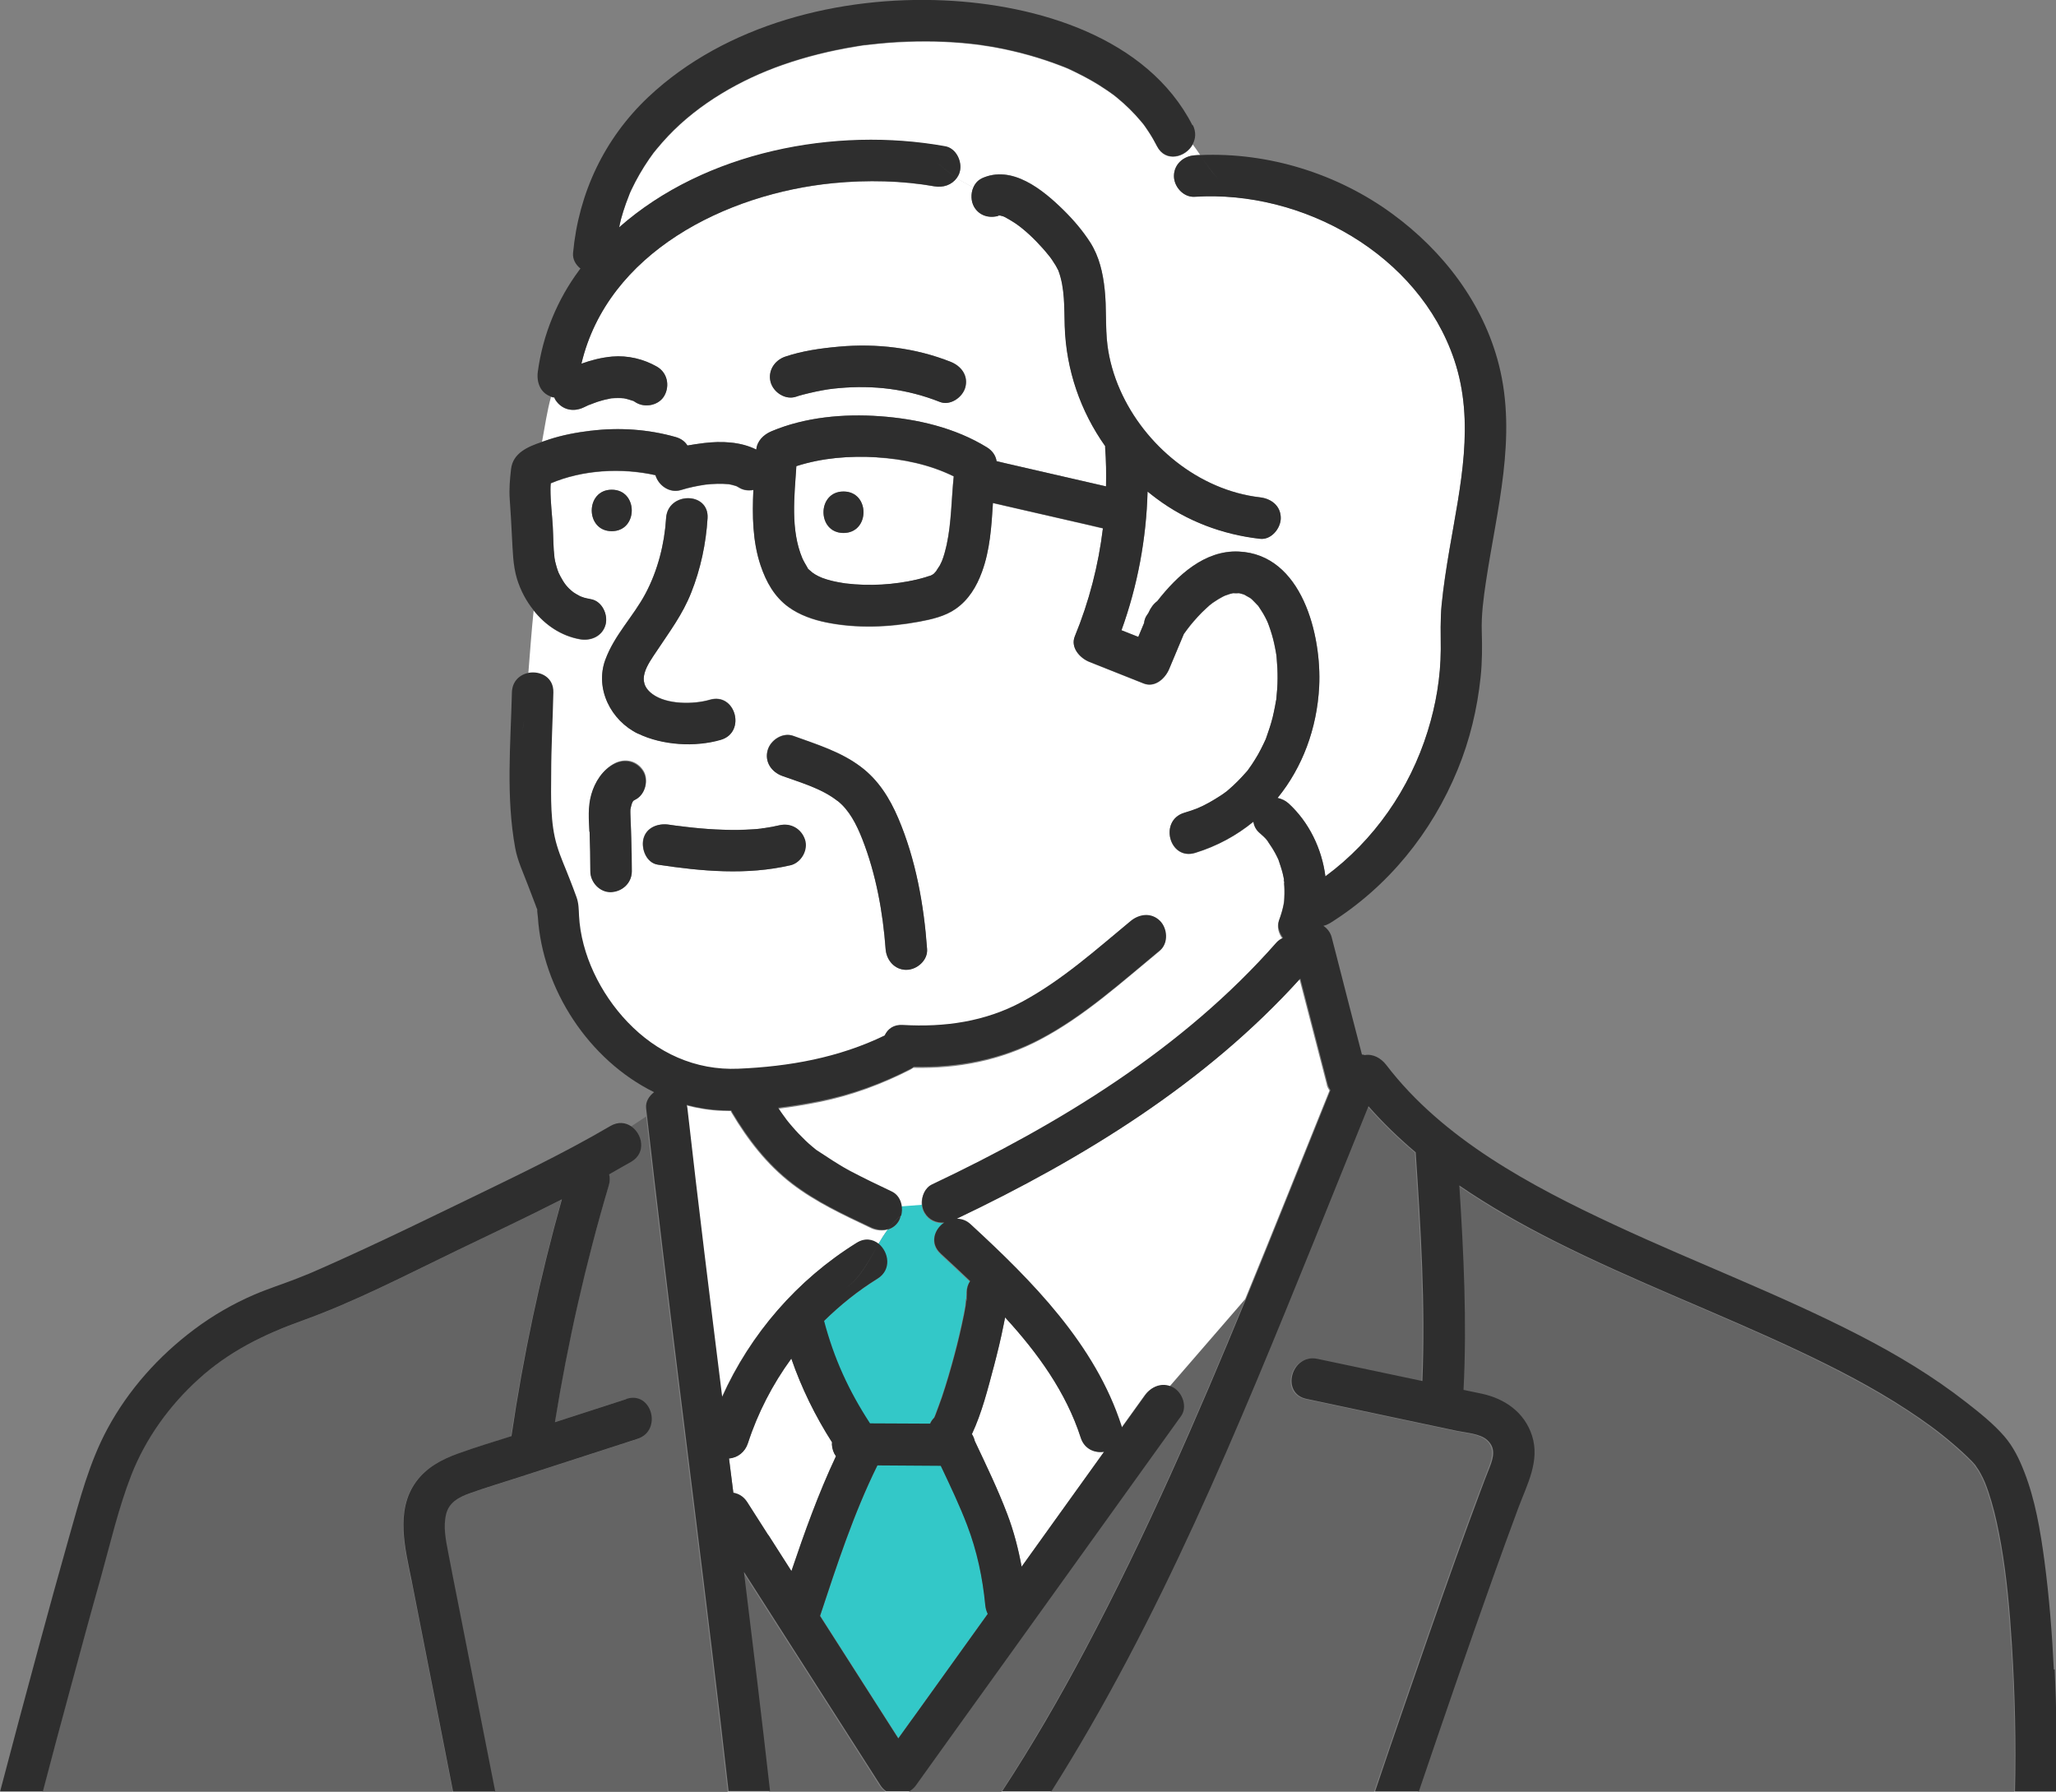 <?xml version="1.0" encoding="UTF-8"?>
<svg xmlns="http://www.w3.org/2000/svg" id="_レイヤー_2" viewBox="0 0 141.86 123.62">
  <rect x="0" y="0" width="141.86" height="123.62" fill="#808080" stroke="none"/>
  <defs>
    <style>.cls-1{fill:#fff;}.cls-2{fill:#646464;}.cls-3{fill:#33c8c8;}.cls-4{fill:#2e2e2e;}</style>
  </defs>
  <g id="_レイヤー_1-2">
    <g>
      <path class="cls-3" d="M62.95,118.6c1.74-2.42,3.47-4.84,5.21-7.26-.09-.19-.15-.39-.17-.61-.18-1.89-.58-3.73-1.25-5.51-.5-1.31-1.17-2.7-1.82-4.1l-4.37-.03c-1.65,3.35-2.79,6.86-3.96,10.39,1.8,2.82,3.6,5.63,5.4,8.45,.32-.45,.64-.9,.97-1.35Z"></path>
      <path class="cls-2" d="M43.5,55.86s0,0,0,0c.01-.1,.01-.19,0,0Z"></path>
      <path class="cls-2" d="M88.07,48.21c0-.06,0-.08,0,0h0Z"></path>
      <path class="cls-1" d="M60.5,31.56c-1.88-.12-3.78,.03-5.56,.61-.13,2.09-.41,4.4,.41,6.35,.09,.21,.21,.41,.33,.61,.05,.08,.06,.11,.06,.12,.01,0,.04,.03,.09,.08,.04,.04,.18,.16,.21,.18,.13,.09,.26,.17,.39,.24,.02,0,.16,.07,.22,.1,.04,.01,.1,.04,.1,.04,.19,.07,.39,.13,.58,.18,.31,.08,.82,.17,.98,.19,1.69,.2,3.4,.09,4.92-.26,.2-.05,.4-.1,.6-.16,.08-.02,.48-.17,.27-.07,.36-.17,.28-.12,.54-.42-.14,.16,.16-.25,.2-.33,.02-.04,.13-.28,.14-.29,.15-.38,.25-.78,.34-1.17,.32-1.48,.31-3.09,.48-4.68-1.64-.81-3.49-1.2-5.3-1.31Zm-2.3,5.22c-1.84,0-1.84-2.86,0-2.86s1.84,2.86,0,2.86Z"></path>
      <path class="cls-1" d="M57.68,100.48c-.16-.23-.26-.52-.28-.82,0-.05,0-.09,.01-.14-1.15-1.81-2.11-3.75-2.81-5.78-1.29,1.77-2.31,3.75-3,5.85-.19,.59-.71,1-1.3,1.04,.1,.79,.2,1.58,.3,2.37,.36,.05,.71,.25,.96,.65,.48,.76,.97,1.51,1.45,2.27,.53,.83,1.06,1.66,1.59,2.49,.91-2.69,1.86-5.35,3.07-7.92Z"></path>
      <path class="cls-2" d="M43.48,55.95s0-.03,.01-.05c0,.02,0,.04-.01,.05Z"></path>
      <path class="cls-1" d="M69.25,91.39c-.19,.98-.43,1.94-.68,2.9-.41,1.54-.82,3.19-1.51,4.66,.09,.14,.16,.3,.2,.48,.78,1.66,1.58,3.32,2.24,5.04,.45,1.19,.77,2.4,.99,3.63,.76-1.06,1.52-2.12,2.28-3.18,1.14-1.58,2.27-3.17,3.41-4.75-.65,.1-1.36-.18-1.61-.97-1.01-3.14-2.97-5.85-5.22-8.3-.03,.17-.07,.33-.1,.5Z"></path>
      <path class="cls-2" d="M66.66,89.71s0-.06,0-.09c-.01,.02-.03,.06-.04,.12,0,.08,.01,.14,.03-.03Z"></path>
      <path class="cls-2" d="M43.59,27.63s.02,0,.04,.01c-.01,0-.02,0-.04-.01Z"></path>
      <polygon class="cls-2" points="66.67 89.61 66.67 89.61 66.67 89.62 66.67 89.61"></polygon>
      <path class="cls-2" d="M88.59,60.68s0,0,0,0c0,0,0,0,0,.01,0,0,0-.02,0-.02Z"></path>
      <path class="cls-2" d="M68.95,14.85c-.13-.04-.12,.02-.04,.02,.02,0,.03-.01,.04-.02,0,0,0,0,0,0Z"></path>
      <polygon class="cls-2" points="68.98 14.86 68.98 14.86 68.99 14.86 68.98 14.86"></polygon>
      <path class="cls-2" d="M69.16,14.78c-.06,.03-.13,.05-.2,.08,0,0,.01,0,.02,0,.05-.02,.14-.06,.18-.08Z"></path>
      <path class="cls-2" d="M88.58,60.7s0,.07,.01,.12c0,0,0-.04-.01-.12Z"></path>
      <path class="cls-1" d="M60.07,84.73c-1.89-.9-3.8-1.78-5.46-3.06-1.72-1.33-3.03-3.03-4.14-4.9-.02-.04-.03-.07-.05-.11-.19,0-.38,0-.57-.01-.86-.03-1.7-.17-2.51-.38,.02,.08,.04,.16,.05,.25,.37,3.29,.76,6.58,1.16,9.87,.4,3.35,.82,6.7,1.24,10.04,1.96-4.37,5.19-8.1,9.28-10.64,.57-.36,1.13-.25,1.52,.07,.21-.36,.43-.7,.66-1.02-.38,.11-.81,.07-1.18-.11Z"></path>
      <path class="cls-3" d="M64.89,86.53c-.78-.72-.44-1.68,.24-2.14-.53,.04-1.04-.16-1.35-.68-.11-.18-.16-.4-.18-.62l-1.43,.11c.04,.24,.03,.48-.03,.71,.05-.04,.1-.08,.15-.11-.05,.04-.1,.08-.15,.11-.03,.11-.06,.21-.11,.31-.17,.33-.46,.53-.78,.62-.24,.32-.45,.66-.66,1.02,.69,.56,.91,1.78-.08,2.4-1.34,.83-2.58,1.82-3.69,2.92,.68,2.58,1.69,4.8,3.17,7.07,1.38,0,2.77,.02,4.15,.02,.07-.16,.16-.3,.29-.42,.03-.06,.06-.13,.08-.19h0c.15-.41,.31-.82,.45-1.23,.32-.95,.6-1.92,.86-2.89,.25-.93,.47-1.87,.66-2.81,.04-.2,.08-.4,.11-.6,0-.04,.02-.25,.04-.39,0-.05,.01-.1,.04-.12,0-.03,0-.06,0-.09,0-.11,.02-.22,.01-.34,0-.28,.08-.54,.23-.76-.68-.65-1.36-1.28-2.03-1.9Z"></path>
      <path class="cls-1" d="M88.61,60.89s0-.04-.01-.08c0,.02-.04-.09-.01-.13,0,0,0,0,0,0-.02-.14-.05-.28-.09-.42-.08-.32-.19-.62-.29-.93,0,0,0,0,0,0-.03-.06-.06-.13-.09-.19-.07-.15-.15-.29-.23-.43-.08-.14-.17-.28-.26-.41-.04-.06-.08-.12-.12-.18-.04-.06-.05-.08-.04-.07-.15-.22-.42-.44-.6-.6-.22-.2-.35-.47-.39-.74-1.15,.94-2.49,1.68-4.02,2.15-1.77,.54-2.52-2.22-.76-2.76,.79-.24,1.07-.35,1.73-.71,.27-.15,.53-.31,.79-.48,.13-.08,.25-.17,.37-.26,0,0,.01,0,.02-.01,.05-.04,.1-.08,.14-.12,.46-.39,.87-.82,1.27-1.27,.04-.05,.06-.07,.07-.08,0,0,.02-.02,.04-.06,.08-.11,.17-.23,.24-.34,.16-.23,.31-.47,.44-.71,.14-.24,.27-.49,.38-.74,.05-.11,.1-.22,.15-.32,0,0,0,0,0,0,0-.02,.02-.05,.03-.09,.17-.46,.32-.92,.44-1.4,.07-.26,.12-.53,.17-.8,.02-.11,.04-.23,.06-.34,0-.03,.01-.07,.02-.1,.05-.48,.09-.96,.09-1.44,0-.46-.02-.92-.06-1.37,0-.07-.02-.17-.02-.21,0-.07-.02-.13-.03-.2-.04-.22-.08-.44-.13-.66-.09-.4-.21-.8-.35-1.19-.01-.03-.05-.13-.07-.19-.02-.05-.04-.1-.05-.12-.08-.18-.17-.35-.27-.52-.09-.16-.19-.32-.3-.47-.03-.04-.05-.07-.06-.09-.02-.02-.04-.04-.07-.07-.12-.13-.23-.25-.36-.37-.02-.01-.07-.06-.11-.09-.02-.01-.04-.03-.05-.03-.12-.07-.25-.14-.37-.21-.05-.02-.11-.04-.16-.05-.07-.02-.13-.03-.2-.05-.12,.01-.29,.01-.41,0-.07,.02-.14,.03-.21,.05-.06,.02-.26,.09-.35,.12-.07,.03-.18,.08-.2,.1-.08,.05-.17,.09-.25,.14-.08,.05-.32,.21-.4,.26-.05,.04-.18,.15-.22,.17-.09,.08-.18,.16-.26,.24-.19,.17-.36,.35-.54,.54-.44,.48-.64,.74-.97,1.2-.34,.8-.68,1.61-1.01,2.41-.27,.65-.98,1.31-1.76,1-1.25-.5-2.5-.99-3.75-1.49-.64-.26-1.31-.99-1-1.76,.99-2.41,1.63-4.91,1.94-7.46,0,0-.02,0-.03,0-.36-.08-.71-.16-1.07-.25-2.16-.5-4.33-1-6.49-1.49-.1,1.62-.21,3.25-.76,4.76-.37,1.01-.92,1.92-1.82,2.55-.73,.51-1.67,.72-2.53,.88-2.09,.39-4.28,.48-6.38,.05-.91-.18-1.85-.51-2.61-1.06-.98-.71-1.55-1.74-1.93-2.87-.56-1.67-.58-3.45-.5-5.21-.34,.06-.69,.02-.98-.16-.07-.04-.14-.07-.2-.11-.02,0-.05-.02-.07-.02-.15-.05-.29-.08-.44-.11-.54-.05-1.08-.03-1.62,.03-.57,.08-1.13,.2-1.68,.37-.76,.24-1.53-.28-1.76-1,0,0,0-.01,0-.02-2.37-.53-5.03-.37-7.23,.56-.01,.14-.02,.29-.02,.43,0,.85,.11,1.7,.16,2.55,.04,.72,.03,1.47,.12,2.18,0,.01,.04,.18,.04,.22,.03,.13,.06,.26,.1,.38,.04,.14,.09,.28,.14,.41,0,0,.13,.27,.13,.26,.25,.46,.45,.75,.89,1.09,.01,0,.15,.1,.19,.12,.09,.06,.19,.11,.29,.16,.03,0,.25,.09,.28,.1,.15,.04,.3,.07,.46,.1,.76,.14,1.19,1.07,1,1.76-.22,.79-1,1.13-1.76,1-1.3-.23-2.4-.98-3.2-1.99-.15,1.43-.25,2.91-.37,4.37,.8-.14,1.7,.31,1.68,1.36-.05,1.88-.15,3.76-.15,5.64,0,1.59-.07,3.39,.4,4.93,.24,.77,.58,1.53,.87,2.29,.16,.42,.34,.84,.48,1.27,.14,.42,.14,.82,.17,1.27,.15,2.66,1.48,5.37,3.34,7.33,2.04,2.14,4.69,3.36,7.66,3.23,3.51-.15,6.93-.76,10.1-2.3,.19-.44,.6-.76,1.24-.72,2.9,.17,5.69-.23,8.23-1.6,2.75-1.48,5.1-3.61,7.5-5.58,.6-.49,1.43-.59,2.02,0,.51,.51,.6,1.53,0,2.02-2.62,2.16-5.21,4.52-8.24,6.11-2.73,1.44-5.69,2-8.74,1.93-.07,.05-.14,.1-.22,.14-1.98,1.01-4.07,1.78-6.25,2.22-.94,.19-1.92,.35-2.9,.47,.07,.11,.15,.22,.22,.33,.12,.17,.25,.34,.37,.51,.04,.05,.13,.17,.16,.2,.07,.09,.14,.17,.22,.26,.29,.34,.6,.66,.92,.97,.15,.14,.3,.28,.46,.41,.09,.08,.18,.15,.28,.23,.01,.01,.02,.02,.03,.02,0,0,0,0,0,0,.77,.5,1.51,1.01,2.32,1.44,.94,.5,1.91,.96,2.88,1.42,.38,.18,.59,.54,.66,.94l1.43-.11c-.03-.53,.2-1.1,.69-1.33,8.78-4.16,17.3-9.34,23.77-16.7,.13-.14,.28-.25,.45-.31-.28-.36-.42-.84-.26-1.26,.12-.32,.22-.65,.29-.98,.01-.07,.03-.14,.04-.21,0-.01,0-.05,.01-.08,0-.05,.01-.11,.01-.12,0-.07,.01-.14,.01-.21,.02-.32,.01-.65-.02-.97Zm-46.4-27.1c1.84,0,1.84,2.86,0,2.86s-1.84-2.86,0-2.86Zm-.44,11.71c.63-1.71,1.93-2.97,2.77-4.56,.84-1.57,1.31-3.42,1.42-5.2,.11-1.83,2.97-1.84,2.86,0-.1,1.76-.48,3.51-1.13,5.14-.6,1.5-1.48,2.67-2.36,4-.65,.98-1.51,2.12-.31,3,.99,.73,2.83,.72,3.96,.39,1.77-.52,2.52,2.24,.76,2.76-1.77,.52-4.06,.39-5.72-.43-1.87-.92-2.99-3.1-2.25-5.11Zm2.09,9.64s-.09,.05-.14,.08c0,0,0,0,0,0-.02,.03-.05,.07-.07,.1,0,.01-.02,.03-.02,.04-.02,.04-.03,.08-.04,.11-.04,.12-.06,.25-.09,.38,0,.06,0,.12,0,.19,0,.19,.01,.39,.02,.58,.01,.38,.03,.77,.04,1.15,.02,.78,.04,1.55,.04,2.33,0,.8-.65,1.39-1.43,1.43-.77,.03-1.43-.68-1.43-1.43,0-.92-.02-1.83-.05-2.75-.03-.86-.11-1.72,.13-2.56,.25-.87,.79-1.72,1.61-2.14,.72-.36,1.52-.17,1.96,.51,.4,.62,.16,1.62-.51,1.96Zm10.67,4.56c-3,.7-6.13,.41-9.15-.04-.79-.12-1.15-1.08-1-1.76,.19-.81,1.02-1.11,1.76-1,.16,.02,.33,.05,.49,.07,.05,0,.08,.01,.1,.01,.05,0,.11,.01,.16,.02,.31,.04,.62,.07,.94,.11,.68,.07,1.36,.12,2.04,.14,.69,.02,1.39,.01,2.08-.03,.19-.01,.38-.03,.56-.05,0,0,.16-.02,.23-.03,.34-.05,.68-.11,1.01-.19,.78-.18,1.51,.24,1.76,1,.23,.71-.27,1.59-1,1.76Zm8,7.21c-.81,0-1.37-.66-1.43-1.43-.18-2.52-.65-5.16-1.61-7.59-.4-1.02-.91-2.01-1.71-2.64-1.1-.86-2.53-1.26-3.82-1.73-.73-.26-1.22-.96-1-1.76,.19-.7,1.03-1.26,1.76-1,1.6,.58,3.28,1.09,4.66,2.13,1.22,.92,2,2.17,2.59,3.55,1.21,2.84,1.77,5.97,1.99,9.03,.06,.77-.7,1.43-1.43,1.43Z"></path>
      <path class="cls-2" d="M44.59,77.03l-1.04,.69c.77,.53,1.06,1.82,0,2.44-.5,.3-1.01,.59-1.53,.87,.06,.22,.06,.47-.02,.75-1.59,5.37-2.83,10.83-3.72,16.35,1.64-.53,3.27-1.06,4.91-1.59,1.76-.57,2.5,2.19,.76,2.76-2.73,.88-5.45,1.76-8.18,2.65-1.14,.37-2.3,.71-3.43,1.12-.74,.27-1.39,.62-1.59,1.43-.21,.84-.02,1.77,.14,2.61,.23,1.21,.48,2.42,.71,3.63,.85,4.3,1.69,8.6,2.54,12.89h16.07c-.37-3.28-.76-6.57-1.16-9.85-1.48-12.25-3.08-24.49-4.47-36.75Z"></path>
      <path class="cls-1" d="M40.79,29.72c1.95-.23,3.96-.1,5.85,.44,.38,.11,.63,.32,.8,.58,.38-.07,.76-.12,1.14-.17,1.19-.15,2.51-.1,3.61,.45,.05-.58,.48-1.03,1.04-1.26,2.32-.98,4.99-1.22,7.49-1.04,2.56,.19,5.19,.79,7.39,2.15,.4,.25,.6,.59,.66,.95l.59,.14c2.32,.53,4.64,1.07,6.96,1.6,.02-.89,0-1.78-.06-2.67,0-.04,0-.07,0-.11-1.69-2.4-2.69-5.23-2.79-8.28-.04-1.28,.02-2.62-.44-3.84-.02-.02-.13-.25-.17-.32-.08-.13-.17-.26-.25-.39-.17-.24-.1-.15-.23-.31-.14-.17-.28-.33-.42-.5-.58-.65-1.26-1.31-1.91-1.74-.19-.13-.38-.24-.58-.35-.06-.03-.13-.07-.19-.1-.03-.01-.06-.02-.08-.03-.06-.02-.13-.04-.19-.05-.05,.02-.04,.01-.02,0-.02,0-.04,.01-.06,0-.64,.2-1.34,.03-1.71-.61-.22-.38-.24-.9-.06-1.33-.39-.2-.77-.41-1.15-.65-.34,.49-.95,.69-1.56,.58-2.18-.39-4.61-.44-6.94-.22-7.46,.73-15.6,4.82-17.4,12.46,.68-.25,1.38-.43,2.12-.49,1.07-.1,2.18,.16,3.11,.71,.69,.4,.88,1.27,.51,1.96-.36,.68-1.31,.89-1.96,.51-.06-.04-.14-.09-.21-.13,0,0-.01,0-.03,0-.05-.02-.1-.04-.15-.05-.15-.05-.3-.09-.45-.12-.29-.03-.59-.02-.88,0-.32,.06-.64,.13-.95,.24-.19,.06-.38,.13-.56,.21,0,0,0,0-.02,0-.12,.06-.24,.11-.36,.17-.72,.35-1.51,.18-1.96-.51-.03-.05-.06-.11-.08-.17-.05,0-.09,0-.14-.02-.03,0-.05-.02-.08-.03-.27,.97-.42,2.02-.62,3.1,.16-.05,.32-.11,.47-.16,.95-.31,1.92-.49,2.91-.61Zm13.39-5.11c1.18-.4,2.47-.58,3.7-.69,2.6-.24,5.29,.08,7.73,1.05,.72,.29,1.22,.95,1,1.76-.19,.69-1.04,1.28-1.76,1-2.24-.89-4.57-1.17-6.97-.95-.21,.02-.42,.04-.63,.07-.05,0-.12,.02-.14,.02-.1,.02-.2,.03-.3,.05-.34,.06-.67,.13-1,.21-.29,.07-.59,.14-.87,.24-.73,.25-1.56-.29-1.76-1-.21-.78,.27-1.51,1-1.76Z"></path>
      <path class="cls-1" d="M67.72,12.31c2.09-.99,4.25,.79,5.67,2.19,.68,.67,1.32,1.42,1.84,2.23,.62,.98,.87,2.1,.99,3.24,.14,1.27,.04,2.56,.19,3.83,.13,1.05,.44,2.12,.87,3.09,1.69,3.84,5.43,6.93,9.66,7.42,.77,.09,1.43,.58,1.43,1.43,0,.71-.66,1.52-1.43,1.43-2.58-.3-5.04-1.21-7.13-2.77-.21-.16-.42-.33-.63-.49-.08,3.26-.69,6.5-1.8,9.57,.39,.15,.77,.31,1.16,.46,.13-.32,.27-.64,.4-.96,.02-.19,.08-.38,.2-.55,.03-.04,.06-.08,.09-.13,0-.01,.01-.03,.02-.04,.14-.32,.34-.6,.6-.79,1.39-1.78,3.27-3.52,5.61-3.42,4.39,.19,5.74,5.8,5.56,9.32-.15,2.89-1.15,5.57-2.87,7.68,.28,.06,.55,.19,.76,.38,1.41,1.29,2.29,3.13,2.54,5.03,3.36-2.47,5.83-6.03,7.06-10.02,.57-1.83,.89-3.72,.9-5.64,0-1.03-.04-2.04,.06-3.08,.12-1.27,.32-2.54,.54-3.81,.74-4.34,1.79-8.78,.33-13.09-2.45-7.28-10.47-11.73-17.91-11.25-.77,.05-1.43-.69-1.43-1.43,0-.81,.66-1.38,1.43-1.43,.13,0,.26-.01,.38-.02-.16-.24-.33-.48-.51-.72-.48,.9-1.88,1.28-2.47,.13-.18-.36-.38-.7-.6-1.03-.1-.15-.21-.3-.31-.45-.01-.02-.02-.03-.03-.04,0,0,0,0-.01-.01-.05-.06-.09-.11-.14-.17-.5-.6-1.06-1.15-1.66-1.64-.07-.06-.14-.11-.21-.17-.01,0-.02-.02-.04-.03-.16-.11-.31-.23-.47-.33-.34-.23-.69-.45-1.04-.65-.36-.21-.74-.4-1.12-.59-.18-.09-.37-.17-.55-.26-.02,0-.18-.08-.22-.09-.04-.02-.08-.03-.13-.05-1.49-.58-3.02-1.01-4.59-1.3-.22-.04-.44-.08-.66-.11-.11-.02-.22-.03-.33-.05-.02,0-.07-.01-.12-.02-.4-.05-.79-.09-1.19-.13-.83-.07-1.65-.11-2.48-.11-.86,0-1.72,.03-2.58,.09-.44,.03-.89,.08-1.33,.13-.12,.01-.23,.03-.35,.04-.01,0-.02,0-.04,0-.21,.03-.42,.06-.63,.1-1.7,.28-3.38,.69-5,1.26-2.87,1-5.76,2.65-7.9,4.91-.28,.3-.55,.6-.81,.92-.06,.07-.11,.14-.17,.21-.01,.02-.02,.03-.04,.05-.1,.14-.2,.28-.3,.42-.46,.67-.87,1.38-1.22,2.12-.06,.12-.11,.24-.16,.36,.02-.05,.1-.24,0,.02-.07,.18-.14,.37-.21,.55-.13,.36-.24,.72-.34,1.08-.05,.19-.09,.39-.13,.58,5.94-5.23,14.91-6.95,22.5-5.59,.76,.14,1.19,1.07,1,1.76-.04,.16-.12,.29-.2,.42,.37,.24,.76,.45,1.15,.65,.11-.27,.3-.5,.57-.63Z"></path>
      <path class="cls-2" d="M80.92,95.79c.62,.36,.96,1.33,.51,1.96-.76,1.05-1.51,2.11-2.27,3.16-3.27,4.56-6.55,9.12-9.82,13.68-2.06,2.87-4.12,5.75-6.19,8.62-.13,.17-.28,.31-.44,.42h6.38c2.07-3.17,3.96-6.44,5.74-9.78,4.17-7.85,7.71-15.99,11.09-24.2l-5.23,6.04c.08,.03,.16,.06,.24,.11Z"></path>
      <path class="cls-1" d="M91.55,74.85c-.1-.39-.2-.78-.3-1.16-.53-2.05-1.06-4.1-1.59-6.14-6.51,7.21-14.98,12.42-23.69,16.56,0,0,.01,.01,.02,.02,.31,0,.63,.11,.92,.38,4.25,3.91,8.61,8.31,10.42,13.93,.01,.04,.01,.07,.02,.1,.54-.75,1.07-1.49,1.61-2.24,.4-.56,1.07-.86,1.72-.62l5.23-6.04c1.97-4.79,3.88-9.59,5.82-14.39-.08-.12-.15-.25-.19-.4Z"></path>
      <path class="cls-2" d="M65.95,84.12s.03,0,.05,0c0,0-.01-.01-.02-.02-.01,0-.02,.01-.03,.01Z"></path>
      <path class="cls-2" d="M102.53,99.36c-.48-.41-1.43-.48-2.05-.61-1.37-.29-2.73-.58-4.1-.87-2.1-.45-4.2-.89-6.3-1.34-1.8-.38-1.03-3.14,.76-2.76l7.24,1.53c.22-5.24-.11-10.55-.46-15.78-1.16-.98-2.25-2.04-3.26-3.18-1.26,3.11-2.51,6.23-3.77,9.34-5.24,12.94-10.61,26.08-18.1,37.92h22.32c.66-1.94,1.32-3.87,1.98-5.8,1.19-3.45,2.38-6.89,3.61-10.32,.54-1.51,1.08-3.01,1.65-4.51,.22-.58,.44-1.15,.66-1.72,.28-.72,.42-1.38-.19-1.91Z"></path>
      <path class="cls-2" d="M60.68,123.2c-.48-.76-.97-1.51-1.45-2.27-2.65-4.15-5.3-8.29-7.96-12.44,.62,5.04,1.23,10.08,1.8,15.12h8.01c-.15-.11-.29-.24-.4-.42Z"></path>
      <path class="cls-2" d="M138.76,113.55c-.15-2.44-.36-4.77-.75-6.98-.18-1-.39-2-.67-2.97-.13-.44-.27-.87-.44-1.29-.03-.06-.12-.27-.15-.33-.08-.17-.17-.34-.27-.5-.05-.09-.29-.4-.27-.4-.07-.07-.13-.15-.2-.22-.42-.43-.88-.83-1.33-1.23-1-.85-2-1.58-3.13-2.32-2.4-1.56-4.95-2.88-7.53-4.1-5.56-2.62-11.33-4.8-16.82-7.56-2.26-1.14-4.49-2.39-6.57-3.83,.3,4.69,.53,9.42,.29,14.1,.41,.09,.83,.17,1.24,.26,1.61,.34,2.97,1.28,3.49,2.91,.56,1.75-.34,3.35-.94,4.95-.59,1.58-1.16,3.16-1.73,4.75-1.76,4.93-3.46,9.87-5.14,14.83h41.14c.08-3.36,0-6.73-.21-10.07Z"></path>
      <path class="cls-2" d="M28.38,109.12c-.43-2.2-1.15-4.86,.29-6.85,.73-1,1.77-1.55,2.91-1.96,1.21-.44,2.45-.81,3.68-1.2,.81-5.52,1.98-10.97,3.48-16.34-2.39,1.21-4.82,2.36-7.22,3.52-3.51,1.7-7.04,3.54-10.72,4.86-2.63,.94-5.05,2.13-7.13,4.03-2,1.82-3.65,4.09-4.64,6.62-.88,2.26-1.44,4.68-2.09,7.02-.72,2.58-1.43,5.17-2.13,7.76-.63,2.35-1.25,4.69-1.88,7.04H31.24c-.41-2.09-.82-4.18-1.23-6.27-.54-2.75-1.08-5.49-1.62-8.24Z"></path>
      <path class="cls-4" d="M68.96,14.86s-.03,.01-.04,.02c.02,0,.04,0,.06,0,0,0,0,0,0,0,0,0-.01,0-.02,0Z"></path>
      <path class="cls-4" d="M66.67,89.61s-.03,.07-.04,.12c0-.06,.02-.1,.04-.12,0,0,0,0,0,0Z"></path>
      <path class="cls-4" d="M43.2,96.54c-1.64,.53-3.27,1.06-4.91,1.59,.89-5.52,2.13-10.99,3.72-16.35,.08-.28,.08-.52,.02-.75,.51-.29,1.02-.58,1.53-.87,1.05-.62,.77-1.91,0-2.44l-3.14,2.09,3.14-2.09c-.39-.27-.91-.34-1.44-.03-3.42,2.01-7.06,3.71-10.63,5.45-2.18,1.06-4.36,2.11-6.55,3.12-.89,.41-1.78,.82-2.67,1.21-.36,.16-.72,.31-1.08,.47,0,0-.01,0-.02,0-.06,.02-.11,.05-.17,.07-.16,.06-.31,.13-.47,.19-.99,.39-2.01,.71-2.99,1.13-1.46,.63-2.85,1.43-4.13,2.39-2.46,1.84-4.54,4.16-6,6.87-1.25,2.32-1.9,4.86-2.62,7.38-.73,2.59-1.45,5.18-2.15,7.78-.89,3.28-1.77,6.57-2.63,9.85H2.96c.62-2.35,1.24-4.7,1.88-7.04,.7-2.59,1.4-5.18,2.13-7.76,.65-2.34,1.21-4.76,2.09-7.02,.99-2.53,2.63-4.8,4.64-6.62,2.08-1.9,4.51-3.09,7.13-4.03,3.68-1.32,7.21-3.17,10.72-4.86,2.4-1.16,4.83-2.3,7.22-3.52-1.51,5.37-2.67,10.82-3.48,16.34-1.23,.39-2.47,.76-3.68,1.2-1.14,.41-2.18,.96-2.91,1.96-1.45,2-.73,4.65-.29,6.85,.54,2.75,1.08,5.49,1.62,8.24,.41,2.09,.82,4.18,1.23,6.27h2.91c-.85-4.3-1.69-8.6-2.54-12.89-.24-1.21-.48-2.42-.71-3.63-.16-.83-.35-1.76-.14-2.61,.2-.81,.85-1.16,1.59-1.43,1.13-.41,2.29-.75,3.43-1.12,2.73-.88,5.45-1.76,8.18-2.65,1.74-.56,1-3.33-.76-2.76Z"></path>
      <path class="cls-4" d="M141.71,115.2c-.12-2.51-.32-5.02-.65-7.52-.28-2.07-.63-4.19-1.4-6.15-.34-.87-.74-1.7-1.36-2.42-.76-.88-1.72-1.64-2.63-2.35-2.29-1.79-4.77-3.28-7.35-4.61-5.49-2.83-11.29-5.01-16.89-7.62-5.78-2.69-11.87-5.93-15.78-11.05-.37-.48-.92-.78-1.49-.68-.02,0-.04-.02-.06-.02-.05-.01-.09-.01-.13-.02-.6-2.31-1.2-4.62-1.79-6.94-.1-.39-.2-.78-.3-1.16-.09-.33-.3-.6-.57-.78,.15-.03,.29-.09,.45-.18,4.01-2.51,7.03-6.24,8.82-10.61,.84-2.04,1.35-4.19,1.58-6.38,.11-1.04,.11-2.07,.08-3.12-.04-1.15,.12-2.33,.29-3.47,.74-4.94,2.16-9.96,.89-14.95-1.08-4.25-3.84-7.84-7.33-10.4-3.78-2.78-8.58-4.28-13.28-4.07,.39,.58,.77,1.14,1.23,1.61-.47-.47-.84-1.03-1.23-1.61-.13,0-.26,0-.38,.02-.77,.05-1.43,.62-1.43,1.43,0,.74,.66,1.48,1.43,1.43,7.45-.48,15.46,3.97,17.91,11.25,1.45,4.31,.41,8.75-.33,13.09-.21,1.26-.41,2.53-.54,3.81-.1,1.03-.06,2.04-.06,3.08-.01,1.92-.33,3.81-.9,5.64-1.24,3.99-3.71,7.55-7.06,10.02-.24-1.9-1.13-3.74-2.54-5.03-.21-.19-.48-.32-.76-.38,1.72-2.11,2.72-4.79,2.87-7.68,.18-3.52-1.17-9.14-5.56-9.32-2.34-.1-4.22,1.64-5.61,3.42-.26,.19-.46,.47-.6,.79,0,.01-.01,.03-.02,.04-.03,.04-.06,.08-.09,.13-.12,.17-.18,.36-.2,.55-.13,.32-.27,.64-.4,.96-.39-.15-.77-.31-1.16-.46,1.11-3.07,1.71-6.31,1.8-9.57,.21,.17,.41,.33,.63,.49,2.09,1.56,4.55,2.48,7.13,2.77,.77,.09,1.43-.72,1.43-1.43,0-.85-.66-1.34-1.43-1.43-4.23-.49-7.97-3.58-9.66-7.42-.43-.97-.74-2.04-.87-3.09-.16-1.27-.05-2.56-.19-3.83-.12-1.14-.37-2.26-.99-3.24-.52-.81-1.16-1.56-1.84-2.23-1.42-1.4-3.57-3.17-5.67-2.19-.27,.13-.46,.36-.57,.63,1.1,.57,2.21,1.03,3.16,1.66-.94-.63-2.06-1.09-3.16-1.66-.18,.42-.16,.95,.06,1.33,.37,.63,1.07,.8,1.71,.61-.08,0-.1-.06,.04-.02,0,0,0,0,0,0,.07-.02,.13-.05,.2-.08-.04,.02-.13,.06-.18,.08,0,0,0,0,0,0,0,0,0,0,0,0-.03,.01-.03,.02,.02,0,.06,.02,.13,.04,.19,.05,.02,0,.05,.02,.08,.03,.07,.03,.13,.06,.19,.1,.2,.11,.39,.23,.58,.35,.65,.44,1.33,1.09,1.91,1.74,.14,.16,.29,.33,.42,.5,.13,.16,.06,.07,.23,.31,.09,.13,.17,.26,.25,.39,.04,.07,.16,.3,.17,.32,.46,1.22,.4,2.56,.44,3.84,.1,3.04,1.09,5.88,2.79,8.28,0,.04,0,.07,0,.11,.07,.89,.08,1.79,.06,2.67-2.32-.53-4.64-1.07-6.96-1.6l-.59-.14c-.06-.36-.26-.7-.66-.95-2.21-1.36-4.83-1.97-7.39-2.15-2.5-.18-5.17,.06-7.49,1.04-.56,.24-.99,.69-1.04,1.26-1.1-.55-2.42-.59-3.61-.45-.38,.05-.76,.1-1.14,.17-.16-.26-.42-.47-.8-.58-1.89-.54-3.9-.68-5.85-.44-.99,.12-1.97,.3-2.91,.61-.15,.05-.31,.1-.47,.16-.08,.42-.16,.84-.27,1.27,.11-.42,.19-.85,.27-1.27-.98,.33-2.01,.76-2.14,1.88-.08,.72-.14,1.37-.09,2.08,.06,.84,.11,1.69,.15,2.53,.06,.99,.06,2,.35,2.96,.24,.78,.63,1.53,1.15,2.17,.08-.8,.18-1.59,.3-2.34-.13,.76-.22,1.54-.3,2.34,.8,1.01,1.9,1.76,3.2,1.99,.76,.13,1.54-.21,1.76-1,.19-.69-.23-1.62-1-1.76-.15-.03-.31-.06-.46-.1-.03,0-.24-.09-.28-.1-.1-.05-.19-.1-.29-.16-.03-.02-.17-.11-.19-.12-.45-.35-.64-.63-.89-1.09,0,0-.12-.25-.13-.26-.05-.13-.1-.27-.14-.41-.04-.13-.07-.25-.1-.38,0-.04-.04-.21-.04-.22-.09-.72-.08-1.46-.12-2.18-.05-.84-.16-1.7-.16-2.55,0-.14,0-.29,.02-.43,2.2-.93,4.87-1.09,7.23-.56,0,0,0,.01,0,.02,.23,.72,.99,1.24,1.76,1,.55-.17,1.11-.28,1.68-.37,.54-.06,1.08-.08,1.62-.03,.15,.03,.3,.06,.44,.11,.02,0,.05,.02,.07,.02,.07,.03,.14,.07,.2,.11,.29,.18,.64,.22,.98,.16-.08,1.76-.06,3.54,.5,5.21,.38,1.13,.95,2.16,1.93,2.87,.76,.55,1.69,.87,2.61,1.06,2.1,.42,4.28,.33,6.38-.05,.86-.16,1.8-.37,2.53-.88,.9-.62,1.45-1.54,1.82-2.55,.56-1.51,.66-3.14,.76-4.76,2.16,.5,4.33,1,6.49,1.49,.36,.08,.71,.16,1.07,.25,0,0,.02,0,.03,0-.31,2.55-.95,5.05-1.94,7.46-.32,.77,.35,1.5,1,1.76,1.25,.5,2.5,.99,3.75,1.49,.78,.31,1.49-.35,1.76-1,.34-.8,.68-1.61,1.01-2.41,.33-.46,.53-.72,.97-1.2,.17-.19,.35-.37,.54-.54,.09-.08,.17-.16,.26-.24,.03-.03,.16-.13,.22-.17,.08-.05,.31-.21,.4-.26,.08-.05,.17-.1,.25-.14,.02-.01,.13-.06,.2-.1,.09-.03,.28-.1,.35-.12,.07-.02,.14-.03,.21-.05,.12,.01,.29,.01,.41,0,.07,.02,.14,.03,.2,.05,.05,.01,.11,.04,.16,.05,.12,.08,.25,.14,.37,.21,.01,0,.03,.02,.05,.03,.04,.04,.09,.08,.11,.09,.12,.12,.24,.24,.36,.37,.03,.03,.05,.06,.07,.07,.01,.02,.03,.05,.06,.09,.1,.16,.2,.31,.3,.47,.1,.17,.18,.34,.27,.52,0,.02,.03,.07,.05,.12,.02,.06,.06,.16,.07,.19,.14,.39,.26,.78,.35,1.19,.05,.22,.09,.44,.13,.66,.01,.07,.02,.13,.03,.2,0,.04,.02,.14,.02,.21,.04,.46,.07,.91,.06,1.37,0,.48-.04,.96-.09,1.44,0,.03,0,.07-.02,.1-.02,.11-.04,.23-.06,.34-.05,.27-.11,.53-.17,.8-.12,.48-.28,.94-.44,1.4-.02,.04-.02,.07-.03,.09,0,0,0,0,0,0-.05,.11-.1,.22-.15,.32-.12,.25-.25,.5-.38,.74-.14,.24-.29,.48-.44,.71-.08,.12-.16,.23-.24,.34-.02,.03-.03,.05-.04,.06-.01,.01-.03,.04-.07,.08-.39,.45-.81,.88-1.27,1.27-.05,.04-.1,.08-.14,.12,0,0,0,0-.02,.01-.12,.09-.24,.18-.37,.26-.26,.17-.52,.33-.79,.48-.66,.36-.94,.47-1.73,.71-1.75,.54-1.01,3.3,.76,2.76,1.53-.47,2.87-1.21,4.02-2.15,.04,.27,.17,.54,.39,.74,.18,.16,.45,.38,.6,.6,0,0,0,0,.04,.07,.04,.06,.08,.12,.12,.18,.09,.13,.18,.27,.26,.41,.08,.14,.16,.28,.23,.43,.03,.06,.06,.13,.09,.19,0,0,0,0,0,0,.1,.31,.21,.61,.29,.93,.03,.14,.06,.28,.09,.42,0,0,0,0,0,0,0,0,0,0,0,0,0,0,0,.01,0,.02,.01,.08,.01,.11,.01,.12,0,.03,.01,.06,.01,.08,.03,.32,.04,.65,.02,.97,0,.07,0,.14-.01,.21,0,.02,0,.07-.01,.12,0,.03-.01,.07-.01,.08-.01,.07-.03,.14-.04,.21-.07,.33-.17,.66-.29,.98-.16,.42-.02,.9,.26,1.26-.17,.07-.32,.17-.45,.31-6.47,7.36-14.99,12.54-23.77,16.7-.49,.23-.72,.8-.69,1.33l3.53-.27-3.53,.27c.01,.22,.07,.44,.18,.62,.3,.51,.82,.72,1.35,.68-.68,.46-1.02,1.43-.24,2.14,.67,.62,1.35,1.25,2.03,1.9-.15,.22-.23,.49-.23,.76,0,.11,0,.23-.01,.34,0,.03,0,.06,0,.09,0,0,0,0,0,0,0,0,0,0,0,0,0,.03,0,.06,0,.09-.02,.17-.03,.11-.03,.03-.02,.14-.04,.35-.04,.39-.04,.2-.07,.4-.11,.6-.19,.94-.41,1.88-.66,2.81-.26,.97-.54,1.94-.86,2.89-.14,.41-.3,.82-.45,1.23h0c-.03,.06-.06,.13-.08,.19-.13,.13-.23,.27-.29,.42-1.38,0-2.77-.02-4.15-.02-1.48-2.27-2.49-4.49-3.17-7.07,1.12-1.1,2.35-2.09,3.69-2.92,.99-.61,.77-1.83,.08-2.4-.68,1.16-1.29,2.41-2.3,3.08,1-.67,1.62-1.93,2.3-3.08-.4-.32-.95-.43-1.52-.07-4.09,2.54-7.32,6.27-9.28,10.64-.42-3.35-.83-6.7-1.24-10.04-.4-3.29-.79-6.58-1.16-9.87,0-.08-.03-.17-.05-.25,.81,.22,1.65,.35,2.51,.38,.19,0,.38,0,.57,.01,.02,.04,.03,.08,.05,.11,1.11,1.86,2.42,3.57,4.14,4.9,1.66,1.28,3.57,2.17,5.46,3.06,.37,.17,.8,.22,1.18,.11,.27-.36,.56-.67,.89-.93,.06-.23,.07-.47,.03-.71l-1.69,.13,1.69-.13c-.07-.39-.28-.75-.66-.94-.97-.46-1.93-.92-2.88-1.42-.81-.43-1.55-.94-2.32-1.44,0,0,0,0,0,0,0,0-.02-.01-.03-.02-.09-.08-.19-.15-.28-.23-.16-.13-.31-.27-.46-.41-.32-.31-.63-.63-.92-.97-.07-.09-.15-.17-.22-.26-.02-.03-.12-.15-.16-.2-.13-.17-.25-.34-.37-.51-.08-.11-.15-.22-.22-.33,.98-.12,1.96-.28,2.9-.47,2.18-.44,4.27-1.2,6.25-2.22,.08-.04,.16-.09,.22-.14,3.05,.07,6.01-.49,8.74-1.93,3.02-1.59,5.62-3.95,8.24-6.11,.6-.49,.51-1.51,0-2.02-.59-.59-1.42-.49-2.02,0-2.39,1.98-4.75,4.1-7.5,5.58-2.54,1.37-5.34,1.77-8.23,1.6-.64-.04-1.05,.28-1.24,.72-3.17,1.54-6.59,2.15-10.1,2.3-2.97,.13-5.62-1.09-7.66-3.23-1.87-1.96-3.2-4.67-3.34-7.33-.02-.44-.02-.85-.17-1.27-.15-.43-.32-.85-.48-1.27-.29-.76-.64-1.51-.87-2.29-.47-1.54-.41-3.34-.4-4.93,0-1.88,.11-3.76,.15-5.64,.03-1.04-.88-1.49-1.68-1.36-.12,1.42-.25,2.83-.47,4.15,.22-1.32,.36-2.73,.47-4.15-.61,.11-1.16,.56-1.18,1.36-.09,3.57-.42,7.21,.23,10.75,.16,.86,.54,1.66,.85,2.48,.18,.47,.36,.94,.54,1.41,.04,.11,.08,.23,.13,.34-.02,.04,.03,.42,.04,.5,.32,5.01,3.52,9.88,8.02,12.1-.35,.27-.6,.66-.55,1.11,.02,.17,.04,.34,.06,.51l1.47-.98-1.47,.98c1.39,12.26,2.99,24.5,4.47,36.75,.4,3.28,.79,6.56,1.16,9.85h2.86c-.57-5.04-1.18-10.08-1.8-15.12,2.65,4.15,5.3,8.29,7.96,12.44,.48,.76,.97,1.51,1.45,2.27,.11,.18,.25,.31,.4,.42h1.63c.16-.11,.32-.24,.44-.42,2.06-2.87,4.12-5.75,6.19-8.62,3.27-4.56,6.55-9.12,9.82-13.68,.76-1.05,1.51-2.11,2.27-3.16,.45-.63,.11-1.59-.51-1.96-.08-.05-.16-.08-.24-.11l-1.25,1.44,1.25-1.44c-.65-.24-1.32,.06-1.72,.62-.54,.75-1.07,1.49-1.61,2.24,0-.03-.01-.07-.02-.1-1.81-5.63-6.17-10.02-10.42-13.93-.29-.27-.61-.37-.92-.38,.42,.44,.61,1.03,.3,1.95,.31-.92,.12-1.51-.3-1.95-.02,0-.03,0-.05,0,.01,0,.02-.01,.03-.01-.36-.37-.88-.63-1.4-.89,.52,.26,1.04,.52,1.4,.89,8.71-4.15,17.18-9.35,23.69-16.56,.53,2.05,1.06,4.1,1.59,6.14,.1,.39,.2,.78,.3,1.16,.04,.15,.11,.28,.19,.4-1.94,4.79-3.85,9.6-5.82,14.39l4.06-4.68-4.06,4.68c-3.38,8.21-6.92,16.35-11.09,24.2-1.77,3.34-3.67,6.62-5.74,9.78h3.4c7.49-11.84,12.85-24.98,18.1-37.92,1.26-3.11,2.51-6.23,3.77-9.34,1.01,1.15,2.1,2.2,3.26,3.18,.35,5.23,.68,10.54,.46,15.78l-7.24-1.53c-1.79-.38-2.56,2.38-.76,2.76,2.1,.45,4.2,.89,6.3,1.34,1.37,.29,2.73,.58,4.1,.87,.62,.13,1.57,.19,2.05,.61,.62,.53,.48,1.19,.19,1.91-.23,.57-.45,1.15-.66,1.72-.56,1.5-1.11,3-1.65,4.51-1.23,3.43-2.42,6.87-3.61,10.32-.67,1.93-1.33,3.87-1.98,5.8h3.02c1.68-4.95,3.38-9.9,5.14-14.83,.57-1.59,1.14-3.17,1.73-4.75,.6-1.6,1.49-3.21,.94-4.95-.52-1.63-1.89-2.57-3.49-2.91-.41-.09-.83-.17-1.24-.26,.24-4.68,.01-9.41-.29-14.1,2.09,1.43,4.31,2.69,6.57,3.83,5.49,2.77,11.26,4.94,16.82,7.56,2.59,1.22,5.14,2.53,7.53,4.1,1.13,.74,2.13,1.46,3.13,2.32,.46,.39,.91,.8,1.33,1.23,.07,.07,.13,.15,.2,.22-.01,0,.22,.31,.27,.4,.1,.16,.18,.33,.27,.5,.03,.06,.12,.27,.15,.33,.17,.42,.31,.85,.44,1.29,.29,.97,.49,1.97,.67,2.97,.39,2.22,.6,4.54,.75,6.98,.21,3.35,.29,6.72,.21,10.07h2.86c.06-2.81,0-5.62-.12-8.42ZM65.33,37.55c-.09,.4-.19,.8-.34,1.17-.01,.02-.12,.25-.14,.29-.04,.08-.34,.49-.2,.33-.26,.3-.18,.25-.54,.42,.21-.1-.19,.05-.27,.07-.2,.06-.4,.11-.6,.16-1.52,.35-3.23,.47-4.92,.26-.16-.02-.67-.11-.98-.19-.2-.05-.39-.11-.58-.18,0,0-.06-.02-.1-.04-.06-.03-.2-.09-.22-.1-.14-.07-.27-.15-.39-.24-.02-.03-.17-.14-.21-.18-.05-.05-.08-.07-.09-.08,0-.01-.01-.04-.06-.12-.11-.2-.24-.4-.33-.61-.82-1.96-.55-4.26-.41-6.35,1.79-.57,3.69-.72,5.56-.61,1.81,.11,3.66,.5,5.3,1.31-.16,1.6-.16,3.21-.48,4.68Zm22.74,10.66c0-.08,0-.06,0,0h0Zm-35.06,57.71c-.48-.76-.97-1.51-1.45-2.27-.25-.39-.6-.59-.96-.65-.1-.79-.2-1.58-.3-2.37,.6-.04,1.11-.45,1.3-1.04,.68-2.1,1.7-4.07,3-5.85,.7,2.03,1.65,3.97,2.81,5.78,0,.05-.01,.09-.01,.14,.01,.3,.11,.59,.28,.82-1.21,2.57-2.16,5.23-3.07,7.92-.53-.83-1.06-1.66-1.59-2.49Zm9.94,12.68c-.32,.45-.64,.9-.97,1.35-1.8-2.82-3.6-5.63-5.4-8.45,1.17-3.53,2.31-7.05,3.96-10.39l4.37,.03c.66,1.39,1.32,2.78,1.82,4.1,.68,1.78,1.07,3.62,1.25,5.51,.02,.22,.08,.42,.17,.61-1.74,2.42-3.47,4.84-5.21,7.26Zm5.62-24.3c.25-.96,.49-1.93,.68-2.9,.03-.16,.07-.33,.1-.5,2.25,2.45,4.21,5.17,5.22,8.3,.26,.79,.97,1.07,1.61,.97-1.14,1.58-2.27,3.17-3.41,4.75-.76,1.06-1.52,2.12-2.28,3.18-.23-1.23-.54-2.45-.99-3.63-.65-1.72-1.45-3.37-2.24-5.04-.04-.17-.11-.33-.2-.48,.69-1.47,1.1-3.12,1.51-4.66Z"></path>
      <path class="cls-4" d="M61.25,84.83c.32-.09,.6-.29,.78-.62,.05-.1,.09-.2,.11-.31-.33,.25-.63,.57-.89,.93Z"></path>
      <path class="cls-4" d="M58.2,33.91c-1.84,0-1.84,2.86,0,2.86s1.84-2.86,0-2.86Z"></path>
      <path class="cls-4" d="M42.21,33.79c-1.84,0-1.84,2.86,0,2.86s1.84-2.86,0-2.86Z"></path>
      <path class="cls-4" d="M82.28,8.65C79.16,2.54,71.52,.32,65.16,.03c-7.17-.33-15.07,1.63-20.41,6.65-3.04,2.86-4.83,6.64-5.21,10.78-.04,.42,.18,.81,.51,1.07-.02,.03-.05,.06-.07,.09-1.53,2.05-2.53,4.49-2.87,7.02-.1,.74,.17,1.48,.92,1.73,.19-.69,.44-1.34,.83-1.92-.39,.58-.64,1.23-.83,1.92,.03,0,.05,.02,.08,.03,.04,.01,.09,.01,.14,.02,.02,.06,.05,.12,.08,.17,.45,.69,1.23,.86,1.96,.51,.12-.06,.24-.11,.36-.17,.01,0,.01,0,.02,0,.19-.07,.37-.14,.56-.21,.31-.1,.63-.18,.95-.24,.29-.03,.59-.03,.88,0,.15,.03,.3,.07,.45,.12,.05,.02,.1,.04,.15,.05,.01,0,.02,0,.03,0,.08,.04,.15,.1,.21,.13,.65,.38,1.6,.17,1.96-.51,.36-.69,.18-1.55-.51-1.96-.93-.54-2.03-.8-3.11-.71-.74,.07-1.44,.25-2.12,.49,1.81-7.64,9.95-11.74,17.4-12.46,2.32-.23,4.76-.17,6.94,.22,.61,.11,1.22-.09,1.56-.58-.5-.32-.97-.68-1.41-1.12,.44,.44,.92,.8,1.41,1.12,.08-.12,.16-.26,.2-.42,.19-.69-.23-1.62-1-1.76-7.6-1.37-16.57,.36-22.5,5.59,.04-.19,.08-.39,.13-.58,.1-.36,.21-.72,.34-1.08,.07-.19,.14-.37,.21-.55,.11-.26,.03-.07,0-.02,.05-.12,.11-.24,.16-.36,.35-.74,.76-1.45,1.22-2.12,.1-.14,.2-.28,.3-.42,.02-.02,.03-.04,.04-.05,.06-.07,.11-.14,.17-.21,.26-.32,.53-.62,.81-.92,2.14-2.26,5.03-3.9,7.9-4.91,1.63-.57,3.3-.98,5-1.26,.21-.03,.42-.07,.63-.1,.02,0,.03,0,.04,0,.12-.01,.23-.03,.35-.04,.44-.05,.88-.09,1.33-.13,.86-.07,1.72-.1,2.58-.09,.83,0,1.66,.04,2.48,.11,.4,.03,.8,.08,1.19,.13,.04,0,.09,.01,.12,.02,.11,.02,.22,.03,.33,.05,.22,.03,.44,.07,.66,.11,1.57,.29,3.1,.72,4.59,1.3,.04,.02,.08,.03,.13,.05,.03,.01,.2,.08,.22,.09,.19,.08,.37,.17,.55,.26,.38,.18,.75,.38,1.12,.59,.36,.2,.7,.42,1.04,.65,.16,.11,.31,.22,.47,.33,.02,.01,.03,.02,.04,.03,.07,.06,.14,.11,.21,.17,.6,.49,1.16,1.04,1.66,1.64,.05,.06,.09,.11,.14,.17,0,0,0,0,.01,.01,0,.01,.01,.02,.03,.04,.11,.15,.21,.29,.31,.45,.22,.33,.42,.68,.6,1.03,.59,1.16,1.99,.78,2.47-.13-.45-.6-.96-1.19-1.69-1.67,.72,.48,1.24,1.07,1.69,1.67,.2-.37,.24-.84,0-1.32ZM43.62,27.64s-.02,0-.04-.01c.01,0,.02,0,.04,.01Z"></path>
      <path class="cls-4" d="M88.58,60.7s0,0,0-.01c-.02,.04,0,.15,.01,.13,0-.05-.01-.09-.01-.12Z"></path>
      <path class="cls-4" d="M65.6,24.97c-2.43-.97-5.12-1.29-7.73-1.05-1.23,.11-2.52,.29-3.7,.69-.73,.25-1.21,.98-1,1.76,.2,.71,1.02,1.25,1.76,1,.28-.1,.58-.17,.87-.24,.33-.08,.67-.15,1-.21,.1-.02,.2-.03,.3-.05,.02,0,.09-.01,.14-.02,.21-.03,.42-.05,.63-.07,2.4-.22,4.72,.06,6.97,.95,.72,.29,1.57-.31,1.76-1,.22-.81-.28-1.47-1-1.76Z"></path>
      <path class="cls-4" d="M40.68,57.38c.03,.91,.05,1.83,.05,2.75,0,.75,.66,1.46,1.43,1.43,.78-.03,1.43-.63,1.43-1.43,0-.78-.01-1.55-.04-2.33-.01-.38-.02-.77-.04-1.15,0-.19-.02-.39-.02-.58,0-.06,0-.12,0-.19,.03-.13,.05-.26,.09-.38,.01-.03,.03-.07,.04-.11,0-.01,.02-.03,.02-.04,.02-.04,.04-.07,.07-.1,0,0,0,0,0,0,.05-.03,.1-.06,.14-.08,.67-.34,.91-1.33,.51-1.96-.44-.68-1.24-.87-1.96-.51-.83,.42-1.37,1.27-1.61,2.14-.24,.84-.16,1.7-.13,2.56Zm2.82-1.52s0,0,0,0c.01-.18,.01-.09,0,0Zm0,.03s0,.04-.01,.05c0-.02,0-.03,.01-.05Z"></path>
      <path class="cls-4" d="M57.79,55.26c.8,.62,1.31,1.62,1.71,2.64,.95,2.43,1.42,5.07,1.61,7.59,.06,.77,.62,1.43,1.43,1.43,.73,0,1.49-.66,1.43-1.43-.22-3.06-.78-6.19-1.99-9.03-.59-1.38-1.37-2.64-2.59-3.55-1.38-1.04-3.06-1.55-4.66-2.13-.73-.26-1.57,.3-1.76,1-.22,.8,.27,1.49,1,1.76,1.29,.47,2.72,.86,3.82,1.73Z"></path>
      <path class="cls-4" d="M52.53,57.17c-.19,.02-.38,.04-.56,.05-.69,.05-1.39,.06-2.08,.03-.68-.02-1.37-.07-2.04-.14-.31-.03-.63-.07-.94-.11-.05,0-.11-.01-.16-.02-.02,0-.05,0-.1-.01-.16-.02-.33-.05-.49-.07-.74-.11-1.57,.18-1.76,1-.16,.68,.21,1.64,1,1.76,3.01,.46,6.14,.74,9.15,.04,.73-.17,1.23-1.04,1-1.76-.25-.76-.98-1.18-1.76-1-.34,.08-.67,.14-1.01,.19-.07,0-.22,.03-.23,.03Z"></path>
      <path class="cls-4" d="M44.02,50.62c1.67,.81,3.95,.95,5.72,.43,1.76-.52,1.01-3.28-.76-2.76-1.13,.33-2.97,.34-3.96-.39-1.2-.89-.35-2.02,.31-3,.88-1.33,1.77-2.5,2.36-4,.65-1.63,1.02-3.39,1.13-5.14,.11-1.84-2.75-1.83-2.86,0-.11,1.78-.58,3.62-1.42,5.2-.84,1.58-2.14,2.85-2.77,4.56-.74,2.01,.38,4.2,2.25,5.11Z"></path>
    </g>
  </g>
</svg>

